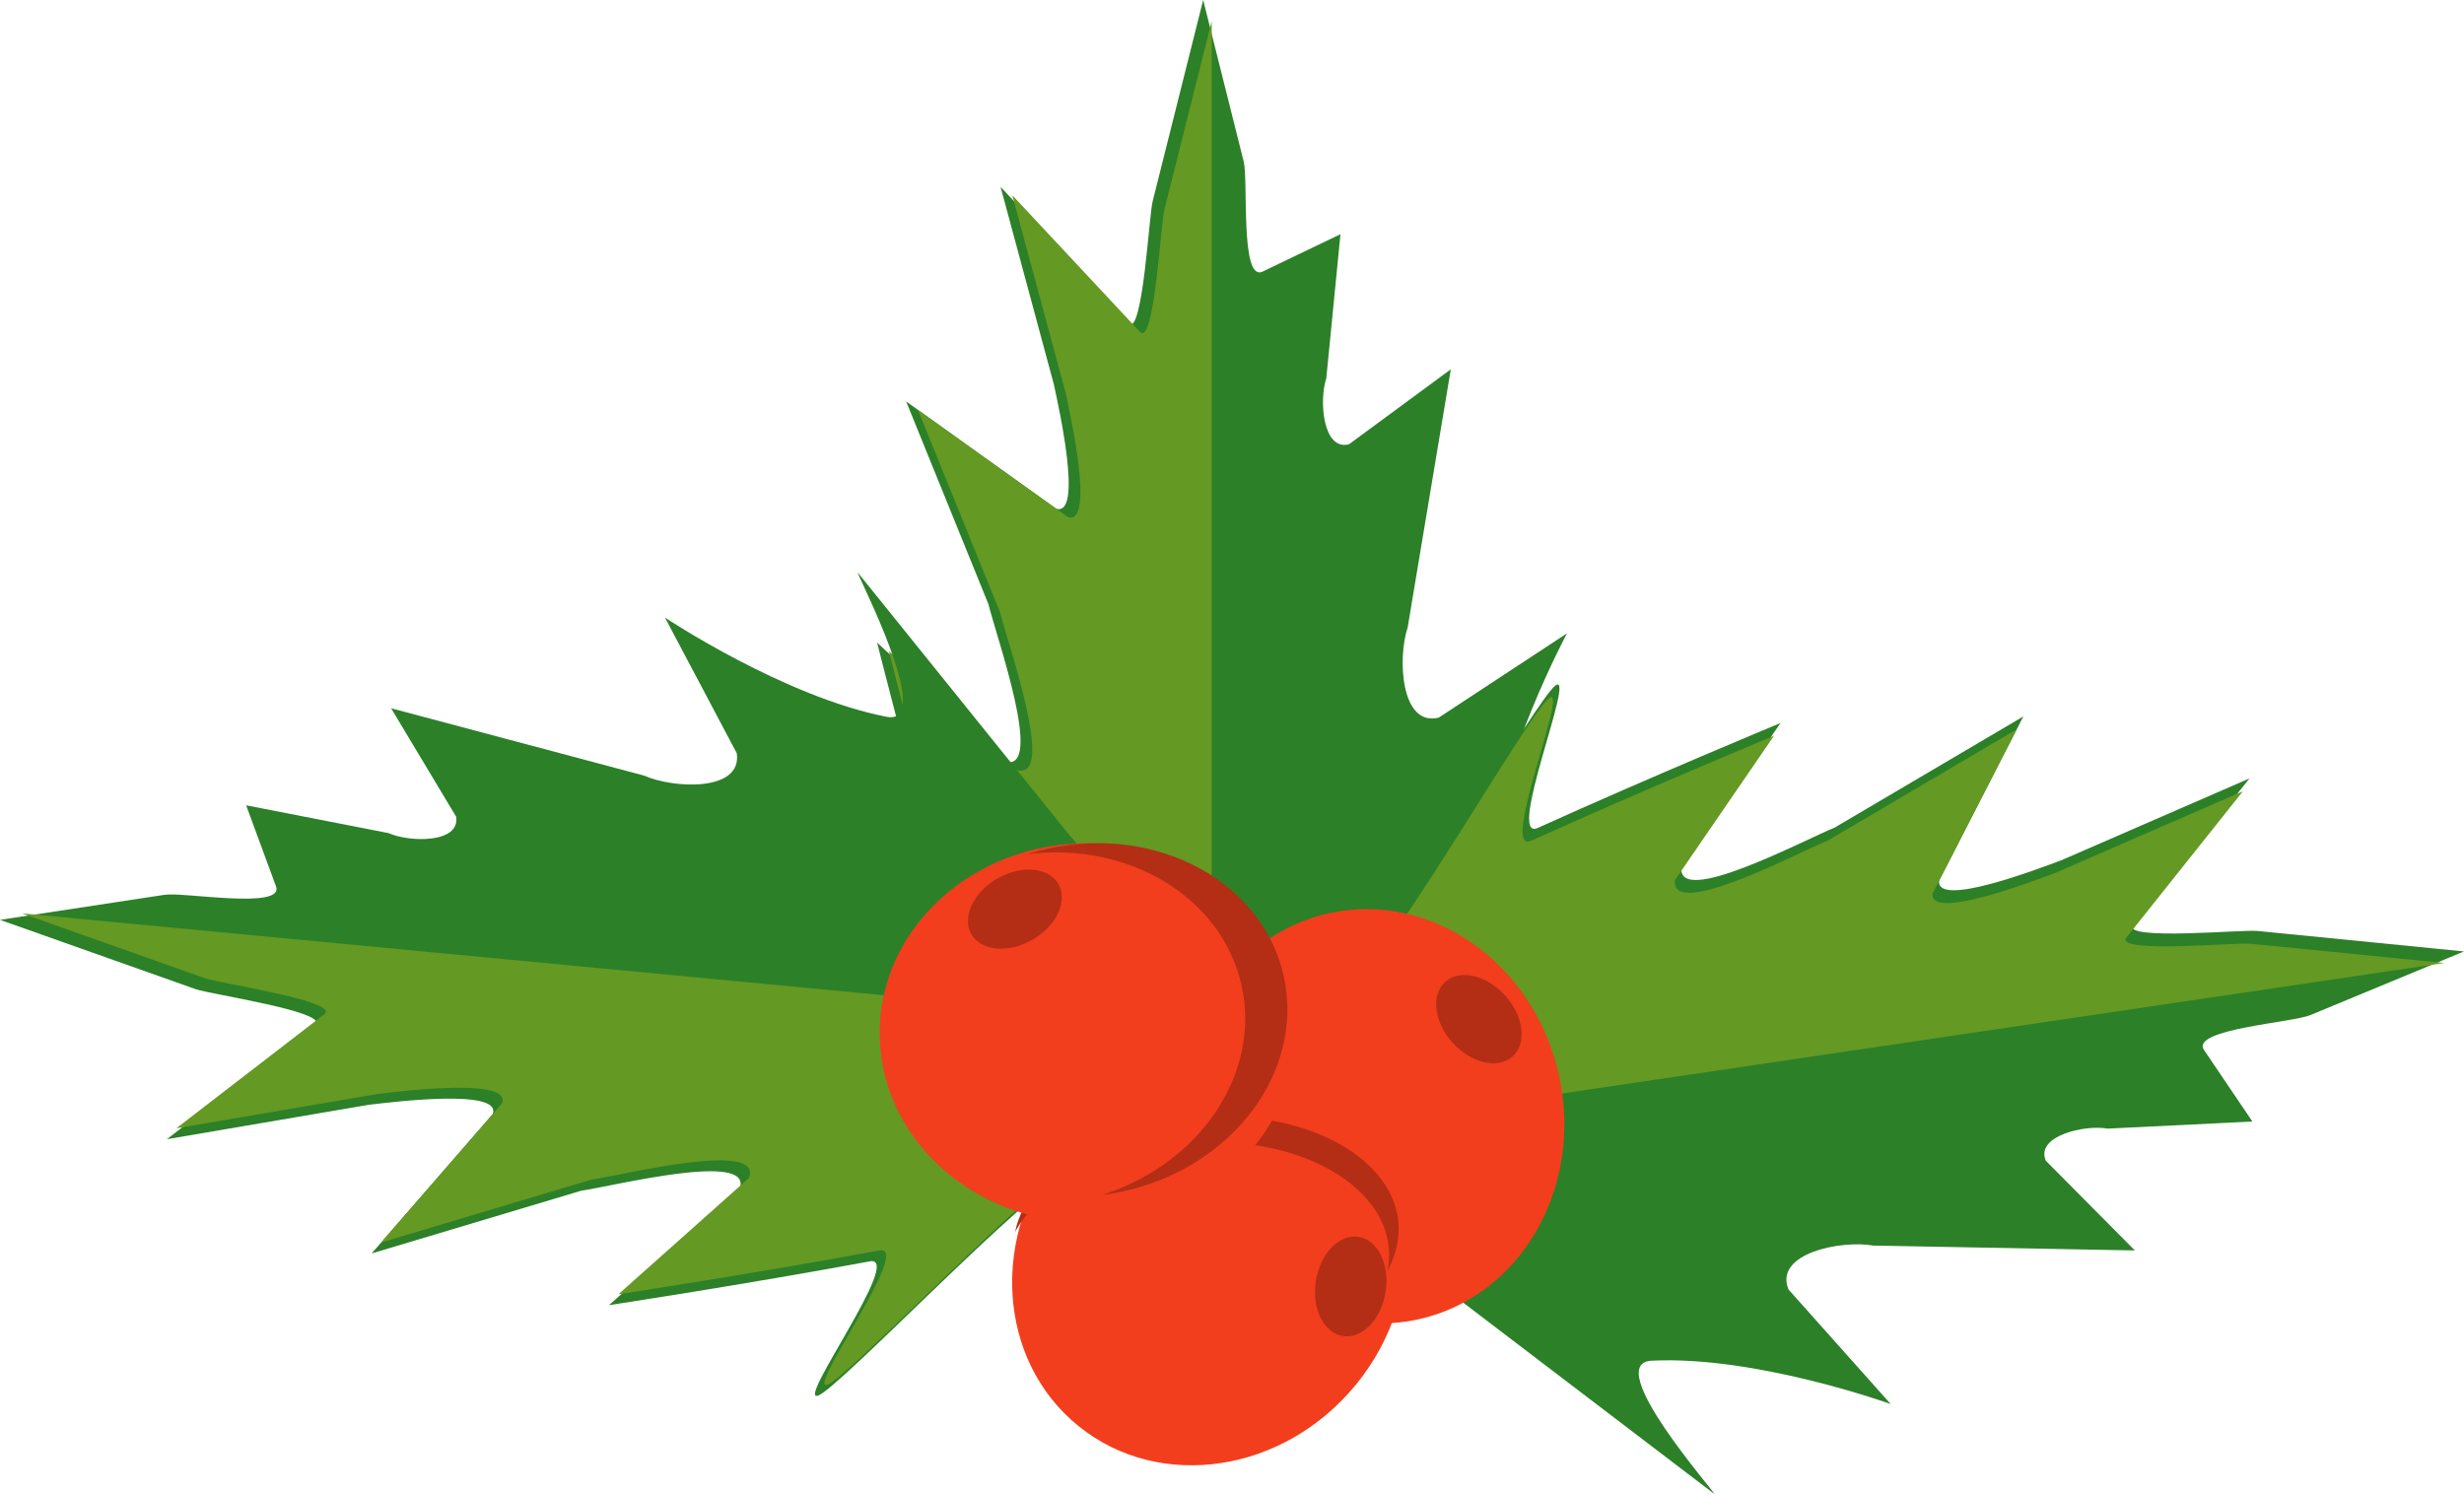 <?xml version="1.0" encoding="utf-8"?>
<!-- Generator: Adobe Illustrator 14.0.0, SVG Export Plug-In . SVG Version: 6.00 Build 43363)  -->
<!DOCTYPE svg PUBLIC "-//W3C//DTD SVG 1.0//EN" "http://www.w3.org/TR/2001/REC-SVG-20010904/DTD/svg10.dtd">
<svg version="1.0" id="Layer_1" xmlns="http://www.w3.org/2000/svg" xmlns:xlink="http://www.w3.org/1999/xlink" x="0px" y="0px"
	 width="227.816px" height="138.128px" viewBox="0 0 227.816 138.128" enable-background="new 0 0 227.816 138.128"
	 xml:space="preserve">
<g>
	<g>
		<g>
			<path fill="#2C8028" d="M107.116,116.108c-3.767-0.596-7.077-9.426-9.966-15.664c-1.54-3.326-21.62-19.056-22.546-20.975
				c-0.992-2.059,13.707,6.74,12.804,3.576c-3.137-10.989-6.313-23.625-6.313-23.625l11.862,11.013
				c3.624,0.946-0.848-11.594-1.567-14.561l-7.609-18.75l13.877,9.923c2.497,0.709,0.221-9.446-0.225-11.518L92.51,17.279
				l11.862,12.698c1.288,0.931,1.857-9.997,2.197-11.352L111.243,0l3.745,14.928c0.439,1.751-0.33,10.999,1.694,10.212l7.255-3.485
				l-1.313,13.349c-0.671,1.961-0.339,6.708,2.101,6.079l9.414-6.933l-3.99,23.875c-0.944,2.818-0.647,9.195,2.871,8.334
				l11.862-7.796c0,0-6.267,11.653-7.198,21.272c-0.454,4.691,13.067-4.144,13.018-3.909L128.642,97.44
				C128.642,97.44,110.504,116.646,107.116,116.108z"/>
			<path fill="#649923" d="M112.031,1.95l-4.378,17.447c-0.34,1.354-0.909,12.282-2.197,11.352L93.594,18.051L98.518,36.3
				c0.445,2.071,2.722,12.226,0.225,11.518l-13.877-9.923l7.609,18.75c0.72,2.967,5.191,15.507,1.567,14.561L82.18,60.191
				c0,0,3.176,12.637,6.313,23.626c0.903,3.164-13.797-5.635-12.804-3.576c0.926,1.919,21.006,17.648,22.546,20.975
				c2.889,6.238,6.199,15.068,9.966,15.664c0.718,0.114,2.101-0.661,3.831-1.951V1.95z"/>
		</g>
		<g>
			<path fill="#2C8028" d="M115.198,100.141c-0.95,3.693-10.053,6.154-16.536,8.44c-3.457,1.219-21.014,19.722-23.012,20.462
				c-2.144,0.794,8.005-13.009,4.77-12.408c-11.235,2.084-24.116,4.052-24.116,4.052l12.085-10.769
				c1.285-3.519-11.621-0.253-14.644,0.184l-19.385,5.803l11.189-12.876c0.942-2.42-9.383-1.113-11.486-0.866l-18.633,3.177
				L29.193,94.73c1.048-1.194-9.777-2.794-11.094-3.261L0,85.057l15.214-2.317c1.785-0.272,10.919,1.368,10.326-0.721l-2.783-7.553
				l13.165,2.569c1.889,0.853,6.646,0.971,6.25-1.518L36.16,65.49l23.392,6.229c2.717,1.207,9.093,1.514,8.567-2.07l-6.64-12.546
				c0,0,11.009,7.34,20.497,9.177c4.627,0.896-2.89-13.4-2.661-13.329l19.333,23.995C98.648,76.946,116.053,96.818,115.198,100.141z
				"/>
			<path fill="#649923" d="M2.015,84.456l16.956,6.008c1.316,0.467,12.142,2.065,11.093,3.26l-13.763,10.609l18.634-3.177
				c2.104-0.247,12.428-1.554,11.486,0.865l-11.189,12.877l19.385-5.804c3.021-0.436,15.929-3.701,14.644-0.183L57.175,119.68
				c0,0,12.88-1.968,24.116-4.052c3.235-0.6-6.914,13.203-4.771,12.409c1.998-0.74,19.556-19.243,23.012-20.462
				c6.483-2.286,15.587-4.747,16.536-8.44c0.182-0.704-0.46-2.153-1.58-3.999L2.015,84.456z"/>
		</g>
		<g>
			<path fill="#2C8028" d="M112.354,100.893c0.038-3.813,8.288-8.38,14.037-12.151c3.063-2.01,15.685-24.176,17.447-25.373
				c1.892-1.283-4.66,14.547-1.662,13.189c10.411-4.711,22.446-9.703,22.446-9.703l-9.158,13.347
				c-0.406,3.724,11.345-2.535,14.175-3.682l17.434-10.272l-7.784,15.18c-0.336,2.574,9.376-1.164,11.359-1.907l17.333-7.542
				L197.156,85.57c-0.732,1.411,10.161,0.374,11.551,0.512l19.109,1.896l-14.219,5.891c-1.668,0.691-10.929,1.283-9.854,3.17
				l4.51,6.668l-13.397,0.655c-2.038-0.377-6.686,0.646-5.706,2.968l8.236,8.298l-24.202-0.453
				c-2.927-0.521-9.191,0.706-7.824,4.061l9.449,10.594c0,0-12.445-4.493-22.099-4.007c-4.706,0.237,6.014,12.32,5.773,12.306
				l-24.512-18.674C133.973,119.454,112.319,104.323,112.354,100.893z"/>
			<path fill="#649923" d="M226.003,89.044l-17.9-1.776c-1.39-0.139-12.283,0.898-11.551-0.512l10.825-13.594l-17.332,7.543
				c-1.984,0.743-11.696,4.481-11.36,1.907l7.784-15.18l-17.434,10.272c-2.83,1.146-14.581,7.404-14.175,3.681l9.158-13.347
				c0,0-12.035,4.992-22.446,9.704c-2.998,1.356,3.554-14.473,1.662-13.189c-1.763,1.197-14.383,23.362-17.447,25.373
				c-5.749,3.771-13.999,8.338-14.037,12.151c-0.008,0.727,0.962,1.981,2.491,3.504L226.003,89.044z"/>
		</g>
		<g>
			
				<ellipse transform="matrix(0.213 0.977 -0.977 0.213 200.799 -42.802)" fill="#F23E1D" cx="126.959" cy="103.2" rx="19.227" ry="17.541"/>
			
				<ellipse transform="matrix(0.673 0.74 -0.74 0.673 114.439 -70.319)" fill="#B32E15" cx="136.707" cy="94.199" rx="4.645" ry="3.263"/>
		</g>
		<g>
			
				<ellipse transform="matrix(-0.629 0.777 -0.777 -0.629 272.918 103.616)" fill="#F23E1D" cx="111.75" cy="116.891" rx="19.227" ry="17.541"/>
			
				<ellipse transform="matrix(-0.156 0.988 -0.988 -0.156 261.804 14.127)" fill="#B32E15" cx="124.869" cy="118.866" rx="4.645" ry="3.263"/>
		</g>
		<path fill="#B32E15" d="M115.666,103.345c9.563,0.993,15.454,6.799,13.158,12.969c-0.149,0.402-0.331,0.797-0.542,1.182
			c1.17-5.706-4.561-10.843-13.502-11.771c-8.938-0.928-17.921,2.679-20.931,8.191c0.081-0.396,0.194-0.796,0.344-1.197
			C96.488,106.548,106.103,102.352,115.666,103.345z"/>
		<g>
			<g>
				<ellipse fill="#F23E1D" cx="100.558" cy="95.509" rx="19.228" ry="17.541"/>
				
					<ellipse transform="matrix(0.866 -0.5 0.5 0.866 -29.463 58.179)" fill="#B32E15" cx="93.836" cy="84.07" rx="4.645" ry="3.263"/>
			</g>
			<path fill="#B32E15" d="M118.705,90.328c-1.905-8.753-11.647-14.064-21.76-11.863c-0.66,0.144-1.305,0.316-1.934,0.515
				c9.38-1.16,18.012,4.014,19.793,12.197c1.78,8.182-3.916,16.473-12.926,19.318c0.652-0.081,1.308-0.19,1.965-0.334
				C113.956,107.96,120.609,99.081,118.705,90.328z"/>
		</g>
	</g>
</g>
</svg>
